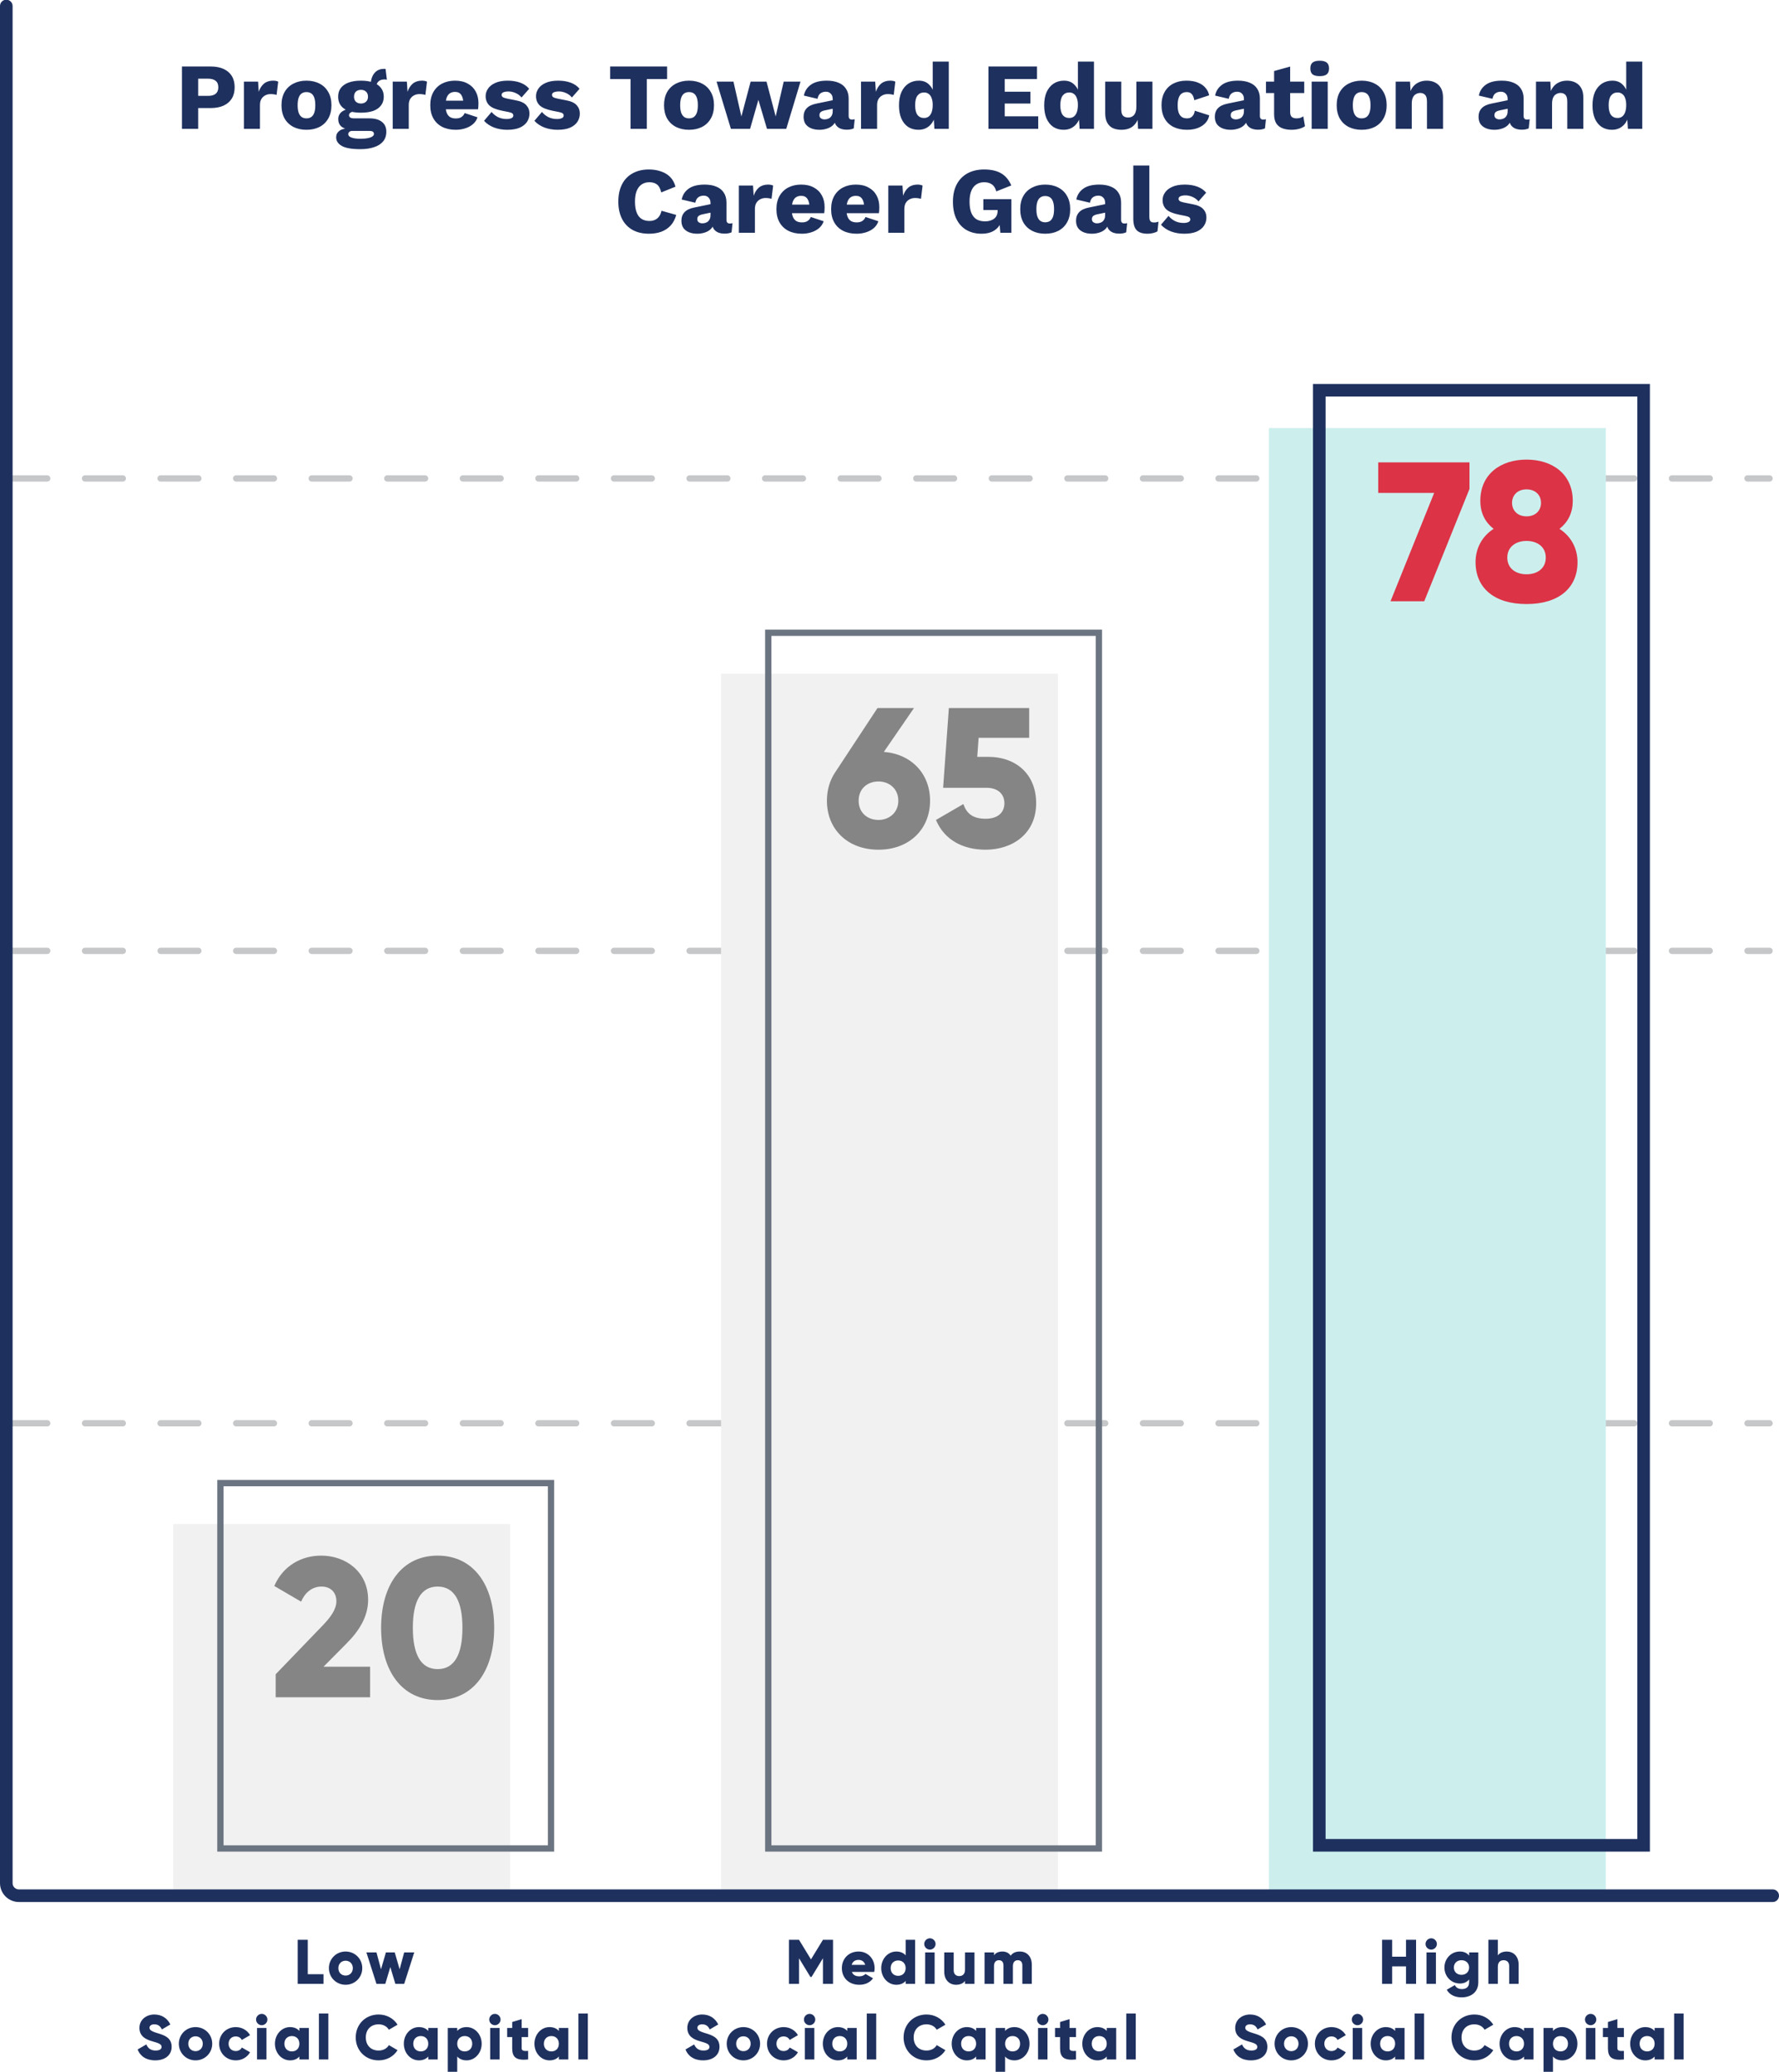 <?xml version="1.0" encoding="UTF-8"?>
<svg preserveAspectRatio="xMidYMid slice" xmlns="http://www.w3.org/2000/svg" width="700px" height="815px" viewBox="0 0 565 658" fill="none">
  <line x1="3" y1="302" x2="562" y2="302" stroke="#C5C7C9" stroke-width="2" stroke-linecap="round" stroke-dasharray="12 12"></line>
  <line x1="3" y1="452" x2="562" y2="452" stroke="#C5C7C9" stroke-width="2" stroke-linecap="round" stroke-dasharray="12 12"></line>
  <line x1="3" y1="152" x2="562" y2="152" stroke="#C5C7C9" stroke-width="2" stroke-linecap="round" stroke-dasharray="12 12"></line>
  <path d="M66.874 21.2C68.494 21.2 69.874 21.46 71.014 21.98C72.154 22.5 73.024 23.25 73.624 24.23C74.224 25.21 74.524 26.4 74.524 27.8C74.524 29.2 74.224 30.39 73.624 31.37C73.024 32.35 72.154 33.1 71.014 33.62C69.874 34.14 68.494 34.4 66.874 34.4H62.944V41H57.784V21.2H66.874ZM66.064 30.53C67.144 30.53 67.954 30.31 68.494 29.87C69.054 29.41 69.334 28.72 69.334 27.8C69.334 26.88 69.054 26.2 68.494 25.76C67.954 25.3 67.144 25.07 66.064 25.07H62.944V30.53H66.064ZM77.463 41V26H81.963L82.173 29.24C82.553 28.12 83.113 27.25 83.853 26.63C84.613 26.01 85.573 25.7 86.733 25.7C87.113 25.7 87.433 25.73 87.693 25.79C87.973 25.85 88.193 25.93 88.353 26.03L87.843 30.23C87.643 30.15 87.383 30.09 87.063 30.05C86.763 29.99 86.393 29.96 85.953 29.96C85.353 29.96 84.793 30.09 84.273 30.35C83.753 30.61 83.333 31 83.013 31.52C82.713 32.02 82.563 32.66 82.563 33.44V41H77.463ZM97.318 25.7C98.898 25.7 100.278 26.01 101.458 26.63C102.658 27.23 103.588 28.12 104.248 29.3C104.928 30.46 105.268 31.86 105.268 33.5C105.268 35.14 104.928 36.55 104.248 37.73C103.588 38.89 102.658 39.78 101.458 40.4C100.278 41 98.898 41.3 97.318 41.3C95.778 41.3 94.408 41 93.208 40.4C92.008 39.78 91.068 38.89 90.388 37.73C89.728 36.55 89.398 35.14 89.398 33.5C89.398 31.86 89.728 30.46 90.388 29.3C91.068 28.12 92.008 27.23 93.208 26.63C94.408 26.01 95.778 25.7 97.318 25.7ZM97.318 29.33C96.738 29.33 96.238 29.47 95.818 29.75C95.398 30.03 95.078 30.48 94.858 31.1C94.638 31.72 94.528 32.52 94.528 33.5C94.528 34.48 94.638 35.28 94.858 35.9C95.078 36.5 95.398 36.95 95.818 37.25C96.238 37.53 96.738 37.67 97.318 37.67C97.918 37.67 98.428 37.53 98.848 37.25C99.268 36.95 99.588 36.5 99.808 35.9C100.028 35.28 100.138 34.48 100.138 33.5C100.138 32.52 100.028 31.72 99.808 31.1C99.588 30.48 99.268 30.03 98.848 29.75C98.428 29.47 97.918 29.33 97.318 29.33ZM122.452 21.98L122.872 25.4C122.752 25.36 122.632 25.34 122.512 25.34C122.392 25.32 122.272 25.31 122.152 25.31C121.272 25.31 120.612 25.53 120.172 25.97C119.752 26.39 119.542 26.92 119.542 27.56L117.742 26.9C117.742 26.08 117.892 25.29 118.192 24.53C118.492 23.77 118.952 23.15 119.572 22.67C120.212 22.19 121.012 21.95 121.972 21.95C122.032 21.95 122.102 21.95 122.182 21.95C122.282 21.95 122.372 21.96 122.452 21.98ZM117.292 37.67C119.032 37.67 120.362 38.04 121.282 38.78C122.222 39.5 122.692 40.54 122.692 41.9C122.692 43.14 122.352 44.17 121.672 44.99C120.992 45.81 120.032 46.42 118.792 46.82C117.572 47.24 116.122 47.45 114.442 47.45C111.722 47.45 109.762 47.11 108.562 46.43C107.362 45.75 106.762 44.83 106.762 43.67C106.762 42.83 107.102 42.15 107.782 41.63C108.462 41.11 109.592 40.83 111.172 40.79L111.052 41.27C109.832 41.11 108.922 40.75 108.322 40.19C107.722 39.63 107.422 38.87 107.422 37.91C107.422 36.95 107.802 36.17 108.562 35.57C109.322 34.97 110.332 34.64 111.592 34.58L113.452 35.45H112.972C112.192 35.49 111.642 35.62 111.322 35.84C111.002 36.06 110.842 36.33 110.842 36.65C110.842 36.99 110.982 37.25 111.262 37.43C111.542 37.59 111.962 37.67 112.522 37.67H117.292ZM114.472 44.15C115.432 44.15 116.222 44.08 116.842 43.94C117.482 43.82 117.962 43.64 118.282 43.4C118.602 43.18 118.762 42.92 118.762 42.62C118.762 42.32 118.652 42.08 118.432 41.9C118.212 41.74 117.812 41.66 117.232 41.66H111.862C111.482 41.66 111.172 41.76 110.932 41.96C110.712 42.16 110.602 42.41 110.602 42.71C110.602 43.17 110.942 43.52 111.622 43.76C112.302 44.02 113.252 44.15 114.472 44.15ZM114.652 25.7C116.172 25.7 117.472 25.9 118.552 26.3C119.632 26.7 120.452 27.28 121.012 28.04C121.592 28.78 121.882 29.7 121.882 30.8C121.882 31.88 121.592 32.8 121.012 33.56C120.452 34.32 119.632 34.9 118.552 35.3C117.472 35.68 116.172 35.87 114.652 35.87C112.272 35.87 110.462 35.43 109.222 34.55C108.002 33.67 107.392 32.42 107.392 30.8C107.392 29.7 107.672 28.78 108.232 28.04C108.812 27.28 109.642 26.7 110.722 26.3C111.802 25.9 113.112 25.7 114.652 25.7ZM114.652 28.61C113.992 28.61 113.452 28.8 113.032 29.18C112.632 29.56 112.432 30.1 112.432 30.8C112.432 31.48 112.632 32.01 113.032 32.39C113.452 32.77 113.992 32.96 114.652 32.96C115.292 32.96 115.822 32.77 116.242 32.39C116.662 32.01 116.872 31.48 116.872 30.8C116.872 30.1 116.662 29.56 116.242 29.18C115.822 28.8 115.292 28.61 114.652 28.61ZM124.719 41V26H129.219L129.429 29.24C129.809 28.12 130.369 27.25 131.109 26.63C131.869 26.01 132.829 25.7 133.989 25.7C134.369 25.7 134.689 25.73 134.949 25.79C135.229 25.85 135.449 25.93 135.609 26.03L135.099 30.23C134.899 30.15 134.639 30.09 134.319 30.05C134.019 29.99 133.649 29.96 133.209 29.96C132.609 29.96 132.049 30.09 131.529 30.35C131.009 30.61 130.589 31 130.269 31.52C129.969 32.02 129.819 32.66 129.819 33.44V41H124.719ZM144.754 41.3C143.094 41.3 141.654 40.99 140.434 40.37C139.234 39.75 138.304 38.86 137.644 37.7C136.984 36.54 136.654 35.14 136.654 33.5C136.654 31.86 136.984 30.46 137.644 29.3C138.304 28.14 139.224 27.25 140.404 26.63C141.604 26.01 142.974 25.7 144.514 25.7C146.094 25.7 147.434 26.01 148.534 26.63C149.654 27.23 150.504 28.07 151.084 29.15C151.664 30.21 151.954 31.43 151.954 32.81C151.954 33.17 151.944 33.53 151.924 33.89C151.904 34.25 151.874 34.55 151.834 34.79H139.954V32.06H149.584L147.154 32.99C147.154 31.79 146.934 30.87 146.494 30.23C146.074 29.59 145.414 29.27 144.514 29.27C143.874 29.27 143.324 29.42 142.864 29.72C142.424 30.02 142.084 30.49 141.844 31.13C141.624 31.77 141.514 32.59 141.514 33.59C141.514 34.57 141.644 35.37 141.904 35.99C142.164 36.59 142.534 37.03 143.014 37.31C143.494 37.57 144.074 37.7 144.754 37.7C145.514 37.7 146.114 37.55 146.554 37.25C147.014 36.95 147.354 36.53 147.574 35.99L151.654 37.34C151.374 38.2 150.884 38.93 150.184 39.53C149.504 40.11 148.684 40.55 147.724 40.85C146.784 41.15 145.794 41.3 144.754 41.3ZM161.107 41.3C159.607 41.3 158.207 41.06 156.907 40.58C155.627 40.08 154.567 39.37 153.727 38.45L156.127 35.63C156.627 36.27 157.287 36.81 158.107 37.25C158.947 37.67 159.877 37.88 160.897 37.88C161.517 37.88 162.027 37.79 162.427 37.61C162.827 37.43 163.027 37.15 163.027 36.77C163.027 36.49 162.927 36.27 162.727 36.11C162.527 35.93 162.127 35.78 161.527 35.66L159.427 35.24C157.547 34.86 156.207 34.3 155.407 33.56C154.627 32.8 154.237 31.81 154.237 30.59C154.237 29.77 154.487 28.99 154.987 28.25C155.487 27.49 156.257 26.88 157.297 26.42C158.337 25.94 159.667 25.7 161.287 25.7C162.807 25.7 164.147 25.92 165.307 26.36C166.467 26.8 167.387 27.44 168.067 28.28L165.637 31.04C165.157 30.44 164.537 29.97 163.777 29.63C163.017 29.29 162.257 29.12 161.497 29.12C161.017 29.12 160.607 29.17 160.267 29.27C159.947 29.35 159.707 29.47 159.547 29.63C159.387 29.79 159.307 29.99 159.307 30.23C159.307 30.49 159.427 30.72 159.667 30.92C159.927 31.1 160.397 31.26 161.077 31.4L163.807 31.94C165.347 32.22 166.457 32.73 167.137 33.47C167.817 34.21 168.157 35.1 168.157 36.14C168.157 37.12 167.897 38 167.377 38.78C166.857 39.56 166.077 40.18 165.037 40.64C163.997 41.08 162.687 41.3 161.107 41.3ZM177.103 41.3C175.603 41.3 174.203 41.06 172.903 40.58C171.623 40.08 170.563 39.37 169.723 38.45L172.123 35.63C172.623 36.27 173.283 36.81 174.103 37.25C174.943 37.67 175.873 37.88 176.893 37.88C177.513 37.88 178.023 37.79 178.423 37.61C178.823 37.43 179.023 37.15 179.023 36.77C179.023 36.49 178.923 36.27 178.723 36.11C178.523 35.93 178.123 35.78 177.523 35.66L175.423 35.24C173.543 34.86 172.203 34.3 171.403 33.56C170.623 32.8 170.233 31.81 170.233 30.59C170.233 29.77 170.483 28.99 170.983 28.25C171.483 27.49 172.253 26.88 173.293 26.42C174.333 25.94 175.663 25.7 177.283 25.7C178.803 25.7 180.143 25.92 181.303 26.36C182.463 26.8 183.383 27.44 184.063 28.28L181.633 31.04C181.153 30.44 180.533 29.97 179.773 29.63C179.013 29.29 178.253 29.12 177.493 29.12C177.013 29.12 176.603 29.17 176.263 29.27C175.943 29.35 175.703 29.47 175.543 29.63C175.383 29.79 175.303 29.99 175.303 30.23C175.303 30.49 175.423 30.72 175.663 30.92C175.923 31.1 176.393 31.26 177.073 31.4L179.803 31.94C181.343 32.22 182.453 32.73 183.133 33.47C183.813 34.21 184.153 35.1 184.153 36.14C184.153 37.12 183.893 38 183.373 38.78C182.853 39.56 182.073 40.18 181.033 40.64C179.993 41.08 178.683 41.3 177.103 41.3ZM211.865 21.2V25.19H205.415V41H200.255V25.19H193.775V21.2H211.865ZM218.812 25.7C220.392 25.7 221.772 26.01 222.952 26.63C224.152 27.23 225.082 28.12 225.742 29.3C226.422 30.46 226.762 31.86 226.762 33.5C226.762 35.14 226.422 36.55 225.742 37.73C225.082 38.89 224.152 39.78 222.952 40.4C221.772 41 220.392 41.3 218.812 41.3C217.272 41.3 215.902 41 214.702 40.4C213.502 39.78 212.562 38.89 211.882 37.73C211.222 36.55 210.892 35.14 210.892 33.5C210.892 31.86 211.222 30.46 211.882 29.3C212.562 28.12 213.502 27.23 214.702 26.63C215.902 26.01 217.272 25.7 218.812 25.7ZM218.812 29.33C218.232 29.33 217.732 29.47 217.312 29.75C216.892 30.03 216.572 30.48 216.352 31.1C216.132 31.72 216.022 32.52 216.022 33.5C216.022 34.48 216.132 35.28 216.352 35.9C216.572 36.5 216.892 36.95 217.312 37.25C217.732 37.53 218.232 37.67 218.812 37.67C219.412 37.67 219.922 37.53 220.342 37.25C220.762 36.95 221.082 36.5 221.302 35.9C221.522 35.28 221.632 34.48 221.632 33.5C221.632 32.52 221.522 31.72 221.302 31.1C221.082 30.48 220.762 30.03 220.342 29.75C219.922 29.47 219.412 29.33 218.812 29.33ZM248.9 26H254.24L249.71 41H243.59L240.86 31.79L238.22 41H232.13L227.57 26H232.94L235.46 37.07L238.4 26H243.44L246.35 37.07L248.9 26ZM264.456 31.49C264.456 30.79 264.256 30.24 263.856 29.84C263.476 29.42 262.956 29.21 262.296 29.21C261.636 29.21 261.066 29.38 260.586 29.72C260.126 30.04 259.806 30.62 259.626 31.46L255.306 30.44C255.586 29 256.326 27.85 257.526 26.99C258.726 26.13 260.416 25.7 262.596 25.7C264.056 25.7 265.296 25.92 266.316 26.36C267.356 26.78 268.146 27.42 268.686 28.28C269.246 29.12 269.526 30.16 269.526 31.4V36.89C269.526 37.67 269.876 38.06 270.576 38.06C270.936 38.06 271.226 38.02 271.446 37.94L271.146 40.85C270.546 41.13 269.816 41.27 268.956 41.27C268.176 41.27 267.486 41.15 266.886 40.91C266.286 40.65 265.816 40.27 265.476 39.77C265.136 39.25 264.966 38.6 264.966 37.82V37.64L265.536 37.43C265.536 38.29 265.276 39.01 264.756 39.59C264.256 40.17 263.596 40.6 262.776 40.88C261.976 41.16 261.136 41.3 260.256 41.3C259.236 41.3 258.346 41.14 257.586 40.82C256.826 40.5 256.236 40.04 255.816 39.44C255.416 38.82 255.216 38.06 255.216 37.16C255.216 36.08 255.536 35.19 256.176 34.49C256.836 33.77 257.866 33.27 259.266 32.99L264.936 31.82L264.906 34.52L262.026 35.12C261.426 35.24 260.976 35.42 260.676 35.66C260.396 35.88 260.256 36.22 260.256 36.68C260.256 37.12 260.416 37.45 260.736 37.67C261.056 37.89 261.436 38 261.876 38C262.216 38 262.536 37.95 262.836 37.85C263.156 37.75 263.436 37.6 263.676 37.4C263.916 37.18 264.106 36.91 264.246 36.59C264.386 36.27 264.456 35.89 264.456 35.45V31.49ZM273.459 41V26H277.959L278.169 29.24C278.549 28.12 279.109 27.25 279.849 26.63C280.609 26.01 281.569 25.7 282.729 25.7C283.109 25.7 283.429 25.73 283.689 25.79C283.969 25.85 284.189 25.93 284.349 26.03L283.839 30.23C283.639 30.15 283.379 30.09 283.059 30.05C282.759 29.99 282.389 29.96 281.949 29.96C281.349 29.96 280.789 30.09 280.269 30.35C279.749 30.61 279.329 31 279.009 31.52C278.709 32.02 278.559 32.66 278.559 33.44V41H273.459ZM291.694 41.3C290.454 41.3 289.364 41 288.424 40.4C287.504 39.78 286.784 38.89 286.264 37.73C285.764 36.57 285.514 35.18 285.514 33.56C285.514 31.88 285.774 30.46 286.294 29.3C286.834 28.14 287.574 27.25 288.514 26.63C289.474 26.01 290.574 25.7 291.814 25.7C293.174 25.7 294.264 26.12 295.084 26.96C295.924 27.78 296.464 28.83 296.704 30.11L296.224 30.74V19.64H301.324V41H296.764L296.434 35.9L297.034 36.35C296.914 37.35 296.604 38.22 296.104 38.96C295.624 39.7 295.004 40.28 294.244 40.7C293.504 41.1 292.654 41.3 291.694 41.3ZM293.464 37.55C294.044 37.55 294.534 37.4 294.934 37.1C295.354 36.78 295.674 36.31 295.894 35.69C296.114 35.07 296.224 34.31 296.224 33.41C296.224 32.57 296.114 31.86 295.894 31.28C295.694 30.68 295.384 30.23 294.964 29.93C294.564 29.61 294.074 29.45 293.494 29.45C292.614 29.45 291.914 29.78 291.394 30.44C290.894 31.08 290.644 32.1 290.644 33.5C290.644 34.9 290.894 35.93 291.394 36.59C291.894 37.23 292.584 37.55 293.464 37.55ZM313.926 41V21.2H329.346V25.19H319.086V29.21H327.246V32.96H319.086V37.01H329.736V41H313.926ZM337.807 41.3C336.567 41.3 335.477 41 334.537 40.4C333.617 39.78 332.897 38.89 332.377 37.73C331.877 36.57 331.627 35.18 331.627 33.56C331.627 31.88 331.887 30.46 332.407 29.3C332.947 28.14 333.687 27.25 334.627 26.63C335.587 26.01 336.687 25.7 337.927 25.7C339.287 25.7 340.377 26.12 341.197 26.96C342.037 27.78 342.577 28.83 342.817 30.11L342.337 30.74V19.64H347.437V41H342.877L342.547 35.9L343.147 36.35C343.027 37.35 342.717 38.22 342.217 38.96C341.737 39.7 341.117 40.28 340.357 40.7C339.617 41.1 338.767 41.3 337.807 41.3ZM339.577 37.55C340.157 37.55 340.647 37.4 341.047 37.1C341.467 36.78 341.787 36.31 342.007 35.69C342.227 35.07 342.337 34.31 342.337 33.41C342.337 32.57 342.227 31.86 342.007 31.28C341.807 30.68 341.497 30.23 341.077 29.93C340.677 29.61 340.187 29.45 339.607 29.45C338.727 29.45 338.027 29.78 337.507 30.44C337.007 31.08 336.757 32.1 336.757 33.5C336.757 34.9 337.007 35.93 337.507 36.59C338.007 37.23 338.697 37.55 339.577 37.55ZM356.166 41.3C355.146 41.3 354.246 41.13 353.466 40.79C352.706 40.43 352.106 39.86 351.666 39.08C351.226 38.3 351.006 37.28 351.006 36.02V26H356.106V34.82C356.106 35.78 356.296 36.45 356.676 36.83C357.056 37.21 357.596 37.4 358.296 37.4C358.656 37.4 358.996 37.34 359.316 37.22C359.636 37.08 359.916 36.88 360.156 36.62C360.396 36.34 360.576 35.99 360.696 35.57C360.836 35.13 360.906 34.62 360.906 34.04V26H366.006V41H361.446L361.296 38.18C360.816 39.24 360.146 40.03 359.286 40.55C358.426 41.05 357.386 41.3 356.166 41.3ZM376.78 25.7C378.3 25.7 379.56 25.92 380.56 26.36C381.58 26.78 382.37 27.35 382.93 28.07C383.51 28.77 383.87 29.53 384.01 30.35L379.3 31.91C379.16 31.05 378.9 30.41 378.52 29.99C378.16 29.55 377.63 29.33 376.93 29.33C376.29 29.33 375.75 29.48 375.31 29.78C374.89 30.06 374.57 30.52 374.35 31.16C374.13 31.78 374.02 32.58 374.02 33.56C374.02 34.54 374.14 35.34 374.38 35.96C374.62 36.56 374.96 37 375.4 37.28C375.84 37.54 376.36 37.67 376.96 37.67C377.46 37.67 377.87 37.58 378.19 37.4C378.53 37.2 378.81 36.92 379.03 36.56C379.25 36.2 379.39 35.76 379.45 35.24L384.04 36.71C383.9 37.59 383.52 38.38 382.9 39.08C382.3 39.76 381.5 40.3 380.5 40.7C379.5 41.1 378.33 41.3 376.99 41.3C375.35 41.3 373.92 41 372.7 40.4C371.48 39.78 370.54 38.89 369.88 37.73C369.22 36.55 368.89 35.14 368.89 33.5C368.89 31.86 369.22 30.46 369.88 29.3C370.54 28.12 371.46 27.23 372.64 26.63C373.84 26.01 375.22 25.7 376.78 25.7ZM395.061 31.49C395.061 30.79 394.861 30.24 394.461 29.84C394.081 29.42 393.561 29.21 392.901 29.21C392.241 29.21 391.671 29.38 391.191 29.72C390.731 30.04 390.411 30.62 390.231 31.46L385.911 30.44C386.191 29 386.931 27.85 388.131 26.99C389.331 26.13 391.021 25.7 393.201 25.7C394.661 25.7 395.901 25.92 396.921 26.36C397.961 26.78 398.751 27.42 399.291 28.28C399.851 29.12 400.131 30.16 400.131 31.4V36.89C400.131 37.67 400.481 38.06 401.181 38.06C401.541 38.06 401.831 38.02 402.051 37.94L401.751 40.85C401.151 41.13 400.421 41.27 399.561 41.27C398.781 41.27 398.091 41.15 397.491 40.91C396.891 40.65 396.421 40.27 396.081 39.77C395.741 39.25 395.571 38.6 395.571 37.82V37.64L396.141 37.43C396.141 38.29 395.881 39.01 395.361 39.59C394.861 40.17 394.201 40.6 393.381 40.88C392.581 41.16 391.741 41.3 390.861 41.3C389.841 41.3 388.951 41.14 388.191 40.82C387.431 40.5 386.841 40.04 386.421 39.44C386.021 38.82 385.821 38.06 385.821 37.16C385.821 36.08 386.141 35.19 386.781 34.49C387.441 33.77 388.471 33.27 389.871 32.99L395.541 31.82L395.511 34.52L392.631 35.12C392.031 35.24 391.581 35.42 391.281 35.66C391.001 35.88 390.861 36.22 390.861 36.68C390.861 37.12 391.021 37.45 391.341 37.67C391.661 37.89 392.041 38 392.481 38C392.821 38 393.141 37.95 393.441 37.85C393.761 37.75 394.041 37.6 394.281 37.4C394.521 37.18 394.711 36.91 394.851 36.59C394.991 36.27 395.061 35.89 395.061 35.45V31.49ZM409.748 21.23V35.66C409.748 36.38 409.918 36.9 410.258 37.22C410.618 37.52 411.108 37.67 411.728 37.67C412.208 37.67 412.618 37.62 412.958 37.52C413.318 37.4 413.638 37.23 413.918 37.01L414.458 40.16C413.958 40.52 413.328 40.8 412.568 41C411.808 41.2 411.028 41.3 410.228 41.3C409.088 41.3 408.098 41.14 407.258 40.82C406.438 40.5 405.798 39.99 405.338 39.29C404.898 38.59 404.668 37.66 404.648 36.5V22.64L409.748 21.23ZM414.218 26V29.63H402.068V26H414.218ZM419.124 24.26C418.084 24.26 417.324 24.07 416.844 23.69C416.384 23.29 416.154 22.67 416.154 21.83C416.154 20.97 416.384 20.35 416.844 19.97C417.324 19.57 418.084 19.37 419.124 19.37C420.144 19.37 420.894 19.57 421.374 19.97C421.854 20.35 422.094 20.97 422.094 21.83C422.094 22.67 421.854 23.29 421.374 23.69C420.894 24.07 420.144 24.26 419.124 24.26ZM421.674 26V41H416.574V26H421.674ZM432.445 25.7C434.025 25.7 435.405 26.01 436.585 26.63C437.785 27.23 438.715 28.12 439.375 29.3C440.055 30.46 440.395 31.86 440.395 33.5C440.395 35.14 440.055 36.55 439.375 37.73C438.715 38.89 437.785 39.78 436.585 40.4C435.405 41 434.025 41.3 432.445 41.3C430.905 41.3 429.535 41 428.335 40.4C427.135 39.78 426.195 38.89 425.515 37.73C424.855 36.55 424.525 35.14 424.525 33.5C424.525 31.86 424.855 30.46 425.515 29.3C426.195 28.12 427.135 27.23 428.335 26.63C429.535 26.01 430.905 25.7 432.445 25.7ZM432.445 29.33C431.865 29.33 431.365 29.47 430.945 29.75C430.525 30.03 430.205 30.48 429.985 31.1C429.765 31.72 429.655 32.52 429.655 33.5C429.655 34.48 429.765 35.28 429.985 35.9C430.205 36.5 430.525 36.95 430.945 37.25C431.365 37.53 431.865 37.67 432.445 37.67C433.045 37.67 433.555 37.53 433.975 37.25C434.395 36.95 434.715 36.5 434.935 35.9C435.155 35.28 435.265 34.48 435.265 33.5C435.265 32.52 435.155 31.72 434.935 31.1C434.715 30.48 434.395 30.03 433.975 29.75C433.555 29.47 433.045 29.33 432.445 29.33ZM443.264 41V26H447.824L448.094 31.16L447.524 30.59C447.724 29.51 448.074 28.61 448.574 27.89C449.094 27.17 449.734 26.63 450.494 26.27C451.274 25.89 452.144 25.7 453.104 25.7C454.144 25.7 455.044 25.9 455.804 26.3C456.584 26.7 457.194 27.29 457.634 28.07C458.074 28.85 458.294 29.83 458.294 31.01V41H453.194V32.36C453.194 31.32 452.994 30.6 452.594 30.2C452.194 29.8 451.684 29.6 451.064 29.6C450.584 29.6 450.134 29.72 449.714 29.96C449.294 30.18 448.964 30.54 448.724 31.04C448.484 31.54 448.364 32.21 448.364 33.05V41H443.264ZM478.821 31.49C478.821 30.79 478.621 30.24 478.221 29.84C477.841 29.42 477.321 29.21 476.661 29.21C476.001 29.21 475.431 29.38 474.951 29.72C474.491 30.04 474.171 30.62 473.991 31.46L469.671 30.44C469.951 29 470.691 27.85 471.891 26.99C473.091 26.13 474.781 25.7 476.961 25.7C478.421 25.7 479.661 25.92 480.681 26.36C481.721 26.78 482.511 27.42 483.051 28.28C483.611 29.12 483.891 30.16 483.891 31.4V36.89C483.891 37.67 484.241 38.06 484.941 38.06C485.301 38.06 485.591 38.02 485.811 37.94L485.511 40.85C484.911 41.13 484.181 41.27 483.321 41.27C482.541 41.27 481.851 41.15 481.251 40.91C480.651 40.65 480.181 40.27 479.841 39.77C479.501 39.25 479.331 38.6 479.331 37.82V37.64L479.901 37.43C479.901 38.29 479.641 39.01 479.121 39.59C478.621 40.17 477.961 40.6 477.141 40.88C476.341 41.16 475.501 41.3 474.621 41.3C473.601 41.3 472.711 41.14 471.951 40.82C471.191 40.5 470.601 40.04 470.181 39.44C469.781 38.82 469.581 38.06 469.581 37.16C469.581 36.08 469.901 35.19 470.541 34.49C471.201 33.77 472.231 33.27 473.631 32.99L479.301 31.82L479.271 34.52L476.391 35.12C475.791 35.24 475.341 35.42 475.041 35.66C474.761 35.88 474.621 36.22 474.621 36.68C474.621 37.12 474.781 37.45 475.101 37.67C475.421 37.89 475.801 38 476.241 38C476.581 38 476.901 37.95 477.201 37.85C477.521 37.75 477.801 37.6 478.041 37.4C478.281 37.18 478.471 36.91 478.611 36.59C478.751 36.27 478.821 35.89 478.821 35.45V31.49ZM487.824 41V26H492.384L492.654 31.16L492.084 30.59C492.284 29.51 492.634 28.61 493.134 27.89C493.654 27.17 494.294 26.63 495.054 26.27C495.834 25.89 496.704 25.7 497.664 25.7C498.704 25.7 499.604 25.9 500.364 26.3C501.144 26.7 501.754 27.29 502.194 28.07C502.634 28.85 502.854 29.83 502.854 31.01V41H497.754V32.36C497.754 31.32 497.554 30.6 497.154 30.2C496.754 29.8 496.244 29.6 495.624 29.6C495.144 29.6 494.694 29.72 494.274 29.96C493.854 30.18 493.524 30.54 493.284 31.04C493.044 31.54 492.924 32.21 492.924 33.05V41H487.824ZM511.948 41.3C510.708 41.3 509.618 41 508.678 40.4C507.758 39.78 507.038 38.89 506.518 37.73C506.018 36.57 505.768 35.18 505.768 33.56C505.768 31.88 506.028 30.46 506.548 29.3C507.088 28.14 507.828 27.25 508.768 26.63C509.728 26.01 510.828 25.7 512.068 25.7C513.428 25.7 514.518 26.12 515.338 26.96C516.178 27.78 516.718 28.83 516.958 30.11L516.478 30.74V19.64H521.578V41H517.018L516.688 35.9L517.288 36.35C517.168 37.35 516.858 38.22 516.358 38.96C515.878 39.7 515.258 40.28 514.498 40.7C513.758 41.1 512.908 41.3 511.948 41.3ZM513.718 37.55C514.298 37.55 514.788 37.4 515.188 37.1C515.608 36.78 515.928 36.31 516.148 35.69C516.368 35.07 516.478 34.31 516.478 33.41C516.478 32.57 516.368 31.86 516.148 31.28C515.948 30.68 515.638 30.23 515.218 29.93C514.818 29.61 514.328 29.45 513.748 29.45C512.868 29.45 512.168 29.78 511.648 30.44C511.148 31.08 510.898 32.1 510.898 33.5C510.898 34.9 511.148 35.93 511.648 36.59C512.148 37.23 512.838 37.55 513.718 37.55ZM214.772 68.33C214.392 69.71 213.782 70.85 212.942 71.75C212.102 72.63 211.102 73.28 209.942 73.7C208.782 74.1 207.502 74.3 206.102 74.3C204.102 74.3 202.372 73.9 200.912 73.1C199.452 72.28 198.332 71.11 197.552 69.59C196.772 68.07 196.382 66.24 196.382 64.1C196.382 61.96 196.772 60.13 197.552 58.61C198.332 57.09 199.452 55.93 200.912 55.13C202.372 54.31 204.092 53.9 206.072 53.9C207.452 53.9 208.722 54.1 209.882 54.5C211.042 54.88 212.022 55.47 212.822 56.27C213.622 57.07 214.192 58.1 214.532 59.36L210.002 61.19C209.722 59.95 209.262 59.1 208.622 58.64C208.002 58.18 207.212 57.95 206.252 57.95C205.312 57.95 204.492 58.18 203.792 58.64C203.112 59.1 202.582 59.79 202.202 60.71C201.842 61.61 201.662 62.74 201.662 64.1C201.662 65.44 201.832 66.57 202.172 67.49C202.512 68.41 203.022 69.1 203.702 69.56C204.402 70.02 205.262 70.25 206.282 70.25C207.242 70.25 208.052 69.99 208.712 69.47C209.392 68.93 209.852 68.11 210.092 67.01L214.772 68.33ZM225.652 64.49C225.652 63.79 225.452 63.24 225.052 62.84C224.672 62.42 224.152 62.21 223.492 62.21C222.832 62.21 222.262 62.38 221.782 62.72C221.322 63.04 221.002 63.62 220.822 64.46L216.502 63.44C216.782 62 217.522 60.85 218.722 59.99C219.922 59.13 221.612 58.7 223.792 58.7C225.252 58.7 226.492 58.92 227.512 59.36C228.552 59.78 229.342 60.42 229.882 61.28C230.442 62.12 230.722 63.16 230.722 64.4V69.89C230.722 70.67 231.072 71.06 231.772 71.06C232.132 71.06 232.422 71.02 232.642 70.94L232.342 73.85C231.742 74.13 231.012 74.27 230.152 74.27C229.372 74.27 228.682 74.15 228.082 73.91C227.482 73.65 227.012 73.27 226.672 72.77C226.332 72.25 226.162 71.6 226.162 70.82V70.64L226.732 70.43C226.732 71.29 226.472 72.01 225.952 72.59C225.452 73.17 224.792 73.6 223.972 73.88C223.172 74.16 222.332 74.3 221.452 74.3C220.432 74.3 219.542 74.14 218.782 73.82C218.022 73.5 217.432 73.04 217.012 72.44C216.612 71.82 216.412 71.06 216.412 70.16C216.412 69.08 216.732 68.19 217.372 67.49C218.032 66.77 219.062 66.27 220.462 65.99L226.132 64.82L226.102 67.52L223.222 68.12C222.622 68.24 222.172 68.42 221.872 68.66C221.592 68.88 221.452 69.22 221.452 69.68C221.452 70.12 221.612 70.45 221.932 70.67C222.252 70.89 222.632 71 223.072 71C223.412 71 223.732 70.95 224.032 70.85C224.352 70.75 224.632 70.6 224.872 70.4C225.112 70.18 225.302 69.91 225.442 69.59C225.582 69.27 225.652 68.89 225.652 68.45V64.49ZM234.655 74V59H239.155L239.365 62.24C239.745 61.12 240.305 60.25 241.045 59.63C241.805 59.01 242.765 58.7 243.925 58.7C244.305 58.7 244.625 58.73 244.885 58.79C245.165 58.85 245.385 58.93 245.545 59.03L245.035 63.23C244.835 63.15 244.575 63.09 244.255 63.05C243.955 62.99 243.585 62.96 243.145 62.96C242.545 62.96 241.985 63.09 241.465 63.35C240.945 63.61 240.525 64 240.205 64.52C239.905 65.02 239.755 65.66 239.755 66.44V74H234.655ZM254.69 74.3C253.03 74.3 251.59 73.99 250.37 73.37C249.17 72.75 248.24 71.86 247.58 70.7C246.92 69.54 246.59 68.14 246.59 66.5C246.59 64.86 246.92 63.46 247.58 62.3C248.24 61.14 249.16 60.25 250.34 59.63C251.54 59.01 252.91 58.7 254.45 58.7C256.03 58.7 257.37 59.01 258.47 59.63C259.59 60.23 260.44 61.07 261.02 62.15C261.6 63.21 261.89 64.43 261.89 65.81C261.89 66.17 261.88 66.53 261.86 66.89C261.84 67.25 261.81 67.55 261.77 67.79H249.89V65.06H259.52L257.09 65.99C257.09 64.79 256.87 63.87 256.43 63.23C256.01 62.59 255.35 62.27 254.45 62.27C253.81 62.27 253.26 62.42 252.8 62.72C252.36 63.02 252.02 63.49 251.78 64.13C251.56 64.77 251.45 65.59 251.45 66.59C251.45 67.57 251.58 68.37 251.84 68.99C252.1 69.59 252.47 70.03 252.95 70.31C253.43 70.57 254.01 70.7 254.69 70.7C255.45 70.7 256.05 70.55 256.49 70.25C256.95 69.95 257.29 69.53 257.51 68.99L261.59 70.34C261.31 71.2 260.82 71.93 260.12 72.53C259.44 73.11 258.62 73.55 257.66 73.85C256.72 74.15 255.73 74.3 254.69 74.3ZM272.063 74.3C270.403 74.3 268.963 73.99 267.743 73.37C266.543 72.75 265.613 71.86 264.953 70.7C264.293 69.54 263.963 68.14 263.963 66.5C263.963 64.86 264.293 63.46 264.953 62.3C265.613 61.14 266.533 60.25 267.713 59.63C268.913 59.01 270.283 58.7 271.823 58.7C273.403 58.7 274.743 59.01 275.843 59.63C276.963 60.23 277.813 61.07 278.393 62.15C278.973 63.21 279.263 64.43 279.263 65.81C279.263 66.17 279.253 66.53 279.233 66.89C279.213 67.25 279.183 67.55 279.143 67.79H267.263V65.06H276.893L274.463 65.99C274.463 64.79 274.243 63.87 273.803 63.23C273.383 62.59 272.723 62.27 271.823 62.27C271.183 62.27 270.633 62.42 270.173 62.72C269.733 63.02 269.393 63.49 269.153 64.13C268.933 64.77 268.823 65.59 268.823 66.59C268.823 67.57 268.953 68.37 269.213 68.99C269.473 69.59 269.843 70.03 270.323 70.31C270.803 70.57 271.383 70.7 272.063 70.7C272.823 70.7 273.423 70.55 273.863 70.25C274.323 69.95 274.663 69.53 274.883 68.99L278.963 70.34C278.683 71.2 278.193 71.93 277.493 72.53C276.813 73.11 275.993 73.55 275.033 73.85C274.093 74.15 273.103 74.3 272.063 74.3ZM282.116 74V59H286.616L286.826 62.24C287.206 61.12 287.766 60.25 288.506 59.63C289.266 59.01 290.226 58.7 291.386 58.7C291.766 58.7 292.086 58.73 292.346 58.79C292.626 58.85 292.846 58.93 293.006 59.03L292.496 63.23C292.296 63.15 292.036 63.09 291.716 63.05C291.416 62.99 291.046 62.96 290.606 62.96C290.006 62.96 289.446 63.09 288.926 63.35C288.406 63.61 287.986 64 287.666 64.52C287.366 65.02 287.216 65.66 287.216 66.44V74H282.116ZM311.672 74.3C309.912 74.3 308.342 73.91 306.962 73.13C305.602 72.35 304.542 71.2 303.782 69.68C303.022 68.16 302.642 66.31 302.642 64.13C302.642 61.99 303.042 60.16 303.842 58.64C304.642 57.12 305.782 55.95 307.262 55.13C308.762 54.31 310.522 53.9 312.542 53.9C314.782 53.9 316.592 54.31 317.972 55.13C319.352 55.93 320.422 57.21 321.182 58.97L316.412 60.86C316.152 59.84 315.692 59.1 315.032 58.64C314.372 58.18 313.552 57.95 312.572 57.95C311.592 57.95 310.752 58.19 310.052 58.67C309.352 59.13 308.822 59.82 308.462 60.74C308.102 61.64 307.922 62.76 307.922 64.1C307.922 65.5 308.102 66.67 308.462 67.61C308.842 68.55 309.392 69.25 310.112 69.71C310.852 70.15 311.762 70.37 312.842 70.37C313.422 70.37 313.952 70.3 314.432 70.16C314.912 70.02 315.332 69.82 315.692 69.56C316.052 69.28 316.332 68.94 316.532 68.54C316.732 68.12 316.832 67.63 316.832 67.07V66.77H312.302V63.32H321.212V74H317.702L317.312 69.35L318.152 70.07C317.732 71.43 316.972 72.48 315.872 73.22C314.792 73.94 313.392 74.3 311.672 74.3ZM331.942 58.7C333.522 58.7 334.902 59.01 336.082 59.63C337.282 60.23 338.212 61.12 338.872 62.3C339.552 63.46 339.892 64.86 339.892 66.5C339.892 68.14 339.552 69.55 338.872 70.73C338.212 71.89 337.282 72.78 336.082 73.4C334.902 74 333.522 74.3 331.942 74.3C330.402 74.3 329.032 74 327.832 73.4C326.632 72.78 325.692 71.89 325.012 70.73C324.352 69.55 324.022 68.14 324.022 66.5C324.022 64.86 324.352 63.46 325.012 62.3C325.692 61.12 326.632 60.23 327.832 59.63C329.032 59.01 330.402 58.7 331.942 58.7ZM331.942 62.33C331.362 62.33 330.862 62.47 330.442 62.75C330.022 63.03 329.702 63.48 329.482 64.1C329.262 64.72 329.152 65.52 329.152 66.5C329.152 67.48 329.262 68.28 329.482 68.9C329.702 69.5 330.022 69.95 330.442 70.25C330.862 70.53 331.362 70.67 331.942 70.67C332.542 70.67 333.052 70.53 333.472 70.25C333.892 69.95 334.212 69.5 334.432 68.9C334.652 68.28 334.762 67.48 334.762 66.5C334.762 65.52 334.652 64.72 334.432 64.1C334.212 63.48 333.892 63.03 333.472 62.75C333.052 62.47 332.542 62.33 331.942 62.33ZM350.984 64.49C350.984 63.79 350.784 63.24 350.384 62.84C350.004 62.42 349.484 62.21 348.824 62.21C348.164 62.21 347.594 62.38 347.114 62.72C346.654 63.04 346.334 63.62 346.154 64.46L341.834 63.44C342.114 62 342.854 60.85 344.054 59.99C345.254 59.13 346.944 58.7 349.124 58.7C350.584 58.7 351.824 58.92 352.844 59.36C353.884 59.78 354.674 60.42 355.214 61.28C355.774 62.12 356.054 63.16 356.054 64.4V69.89C356.054 70.67 356.404 71.06 357.104 71.06C357.464 71.06 357.754 71.02 357.974 70.94L357.674 73.85C357.074 74.13 356.344 74.27 355.484 74.27C354.704 74.27 354.014 74.15 353.414 73.91C352.814 73.65 352.344 73.27 352.004 72.77C351.664 72.25 351.494 71.6 351.494 70.82V70.64L352.064 70.43C352.064 71.29 351.804 72.01 351.284 72.59C350.784 73.17 350.124 73.6 349.304 73.88C348.504 74.16 347.664 74.3 346.784 74.3C345.764 74.3 344.874 74.14 344.114 73.82C343.354 73.5 342.764 73.04 342.344 72.44C341.944 71.82 341.744 71.06 341.744 70.16C341.744 69.08 342.064 68.19 342.704 67.49C343.364 66.77 344.394 66.27 345.794 65.99L351.464 64.82L351.434 67.52L348.554 68.12C347.954 68.24 347.504 68.42 347.204 68.66C346.924 68.88 346.784 69.22 346.784 69.68C346.784 70.12 346.944 70.45 347.264 70.67C347.584 70.89 347.964 71 348.404 71C348.744 71 349.064 70.95 349.364 70.85C349.684 70.75 349.964 70.6 350.204 70.4C350.444 70.18 350.634 69.91 350.774 69.59C350.914 69.27 350.984 68.89 350.984 68.45V64.49ZM365.027 52.64V68.9C365.027 69.56 365.137 70.03 365.357 70.31C365.577 70.59 365.947 70.73 366.467 70.73C366.767 70.73 367.017 70.71 367.217 70.67C367.417 70.63 367.657 70.57 367.937 70.49L367.607 73.55C367.247 73.77 366.777 73.95 366.197 74.09C365.617 74.23 365.047 74.3 364.487 74.3C362.887 74.3 361.727 73.93 361.007 73.19C360.287 72.45 359.927 71.24 359.927 69.56V52.64H365.027ZM376.102 74.3C374.602 74.3 373.202 74.06 371.902 73.58C370.622 73.08 369.562 72.37 368.722 71.45L371.122 68.63C371.622 69.27 372.282 69.81 373.102 70.25C373.942 70.67 374.872 70.88 375.892 70.88C376.512 70.88 377.022 70.79 377.422 70.61C377.822 70.43 378.022 70.15 378.022 69.77C378.022 69.49 377.922 69.27 377.722 69.11C377.522 68.93 377.122 68.78 376.522 68.66L374.422 68.24C372.542 67.86 371.202 67.3 370.402 66.56C369.622 65.8 369.232 64.81 369.232 63.59C369.232 62.77 369.482 61.99 369.982 61.25C370.482 60.49 371.252 59.88 372.292 59.42C373.332 58.94 374.662 58.7 376.282 58.7C377.802 58.7 379.142 58.92 380.302 59.36C381.462 59.8 382.382 60.44 383.062 61.28L380.632 64.04C380.152 63.44 379.532 62.97 378.772 62.63C378.012 62.29 377.252 62.12 376.492 62.12C376.012 62.12 375.602 62.17 375.262 62.27C374.942 62.35 374.702 62.47 374.542 62.63C374.382 62.79 374.302 62.99 374.302 63.23C374.302 63.49 374.422 63.72 374.662 63.92C374.922 64.1 375.392 64.26 376.072 64.4L378.802 64.94C380.342 65.22 381.452 65.73 382.132 66.47C382.812 67.21 383.152 68.1 383.152 69.14C383.152 70.12 382.892 71 382.372 71.78C381.852 72.56 381.072 73.18 380.032 73.64C378.992 74.08 377.682 74.3 376.102 74.3Z" fill="#1E305E"></path>
  <path d="M97.746 626.92H102.746V630H94.546V616H97.746V626.92ZM109.757 630.28C106.817 630.28 104.457 627.98 104.457 625C104.457 622.02 106.817 619.72 109.757 619.72C112.697 619.72 115.057 622.02 115.057 625C115.057 627.98 112.697 630.28 109.757 630.28ZM109.757 627.36C111.057 627.36 112.057 626.42 112.057 625C112.057 623.58 111.057 622.64 109.757 622.64C108.457 622.64 107.457 623.58 107.457 625C107.457 626.42 108.457 627.36 109.757 627.36ZM128.364 620H131.564L128.364 630H125.564L123.964 624.66L122.364 630H119.564L116.364 620H119.564L121.004 625.36L122.564 620H125.364L126.924 625.36L128.364 620ZM49.309 654.28C46.369 654.28 44.489 652.88 43.709 650.82L46.469 649.22C46.969 650.38 47.829 651.16 49.409 651.16C50.929 651.16 51.309 650.56 51.309 650.02C51.309 649.16 50.509 648.82 48.409 648.24C46.329 647.66 44.289 646.66 44.289 643.98C44.289 641.28 46.569 639.72 48.989 639.72C51.289 639.72 53.089 640.82 54.109 642.88L51.409 644.46C50.929 643.46 50.269 642.84 48.989 642.84C47.989 642.84 47.489 643.34 47.489 643.9C47.489 644.54 47.829 644.98 50.009 645.64C52.129 646.28 54.509 647.02 54.509 649.98C54.509 652.68 52.349 654.28 49.309 654.28ZM62.101 654.28C59.161 654.28 56.801 651.98 56.801 649C56.801 646.02 59.161 643.72 62.101 643.72C65.041 643.72 67.401 646.02 67.401 649C67.401 651.98 65.041 654.28 62.101 654.28ZM62.101 651.36C63.401 651.36 64.401 650.42 64.401 649C64.401 647.58 63.401 646.64 62.101 646.64C60.801 646.64 59.801 647.58 59.801 649C59.801 650.42 60.801 651.36 62.101 651.36ZM74.898 654.28C71.858 654.28 69.598 651.98 69.598 649C69.598 646.02 71.858 643.72 74.898 643.72C76.838 643.72 78.558 644.74 79.418 646.28L76.798 647.8C76.458 647.1 75.738 646.68 74.858 646.68C73.558 646.68 72.598 647.62 72.598 649C72.598 650.38 73.558 651.32 74.858 651.32C75.738 651.32 76.478 650.9 76.798 650.2L79.418 651.7C78.558 653.26 76.858 654.28 74.898 654.28ZM83.125 643.12C82.145 643.12 81.325 642.3 81.325 641.32C81.325 640.34 82.145 639.52 83.125 639.52C84.105 639.52 84.925 640.34 84.925 641.32C84.925 642.3 84.105 643.12 83.125 643.12ZM81.625 654V644H84.625V654H81.625ZM95.081 644H98.081V654H95.081V653.06C94.421 653.82 93.441 654.28 92.101 654.28C89.481 654.28 87.321 651.98 87.321 649C87.321 646.02 89.481 643.72 92.101 643.72C93.441 643.72 94.421 644.18 95.081 644.94V644ZM92.701 651.44C94.081 651.44 95.081 650.5 95.081 649C95.081 647.5 94.081 646.56 92.701 646.56C91.321 646.56 90.321 647.5 90.321 649C90.321 650.5 91.321 651.44 92.701 651.44ZM101.282 654V639.4H104.282V654H101.282ZM120.257 654.28C116.037 654.28 112.977 651.12 112.977 647C112.977 642.88 116.037 639.72 120.257 639.72C122.797 639.72 125.037 640.98 126.257 642.96L123.497 644.56C122.877 643.48 121.677 642.84 120.257 642.84C117.777 642.84 116.177 644.5 116.177 647C116.177 649.5 117.777 651.16 120.257 651.16C121.677 651.16 122.897 650.52 123.497 649.44L126.257 651.04C125.057 653.02 122.817 654.28 120.257 654.28ZM136.014 644H139.014V654H136.014V653.06C135.354 653.82 134.374 654.28 133.034 654.28C130.414 654.28 128.254 651.98 128.254 649C128.254 646.02 130.414 643.72 133.034 643.72C134.374 643.72 135.354 644.18 136.014 644.94V644ZM133.634 651.44C135.014 651.44 136.014 650.5 136.014 649C136.014 647.5 135.014 646.56 133.634 646.56C132.254 646.56 131.254 647.5 131.254 649C131.254 650.5 132.254 651.44 133.634 651.44ZM148.195 643.72C150.815 643.72 152.975 646.02 152.975 649C152.975 651.98 150.815 654.28 148.195 654.28C146.855 654.28 145.875 653.82 145.215 653.06V658H142.215V644H145.215V644.94C145.875 644.18 146.855 643.72 148.195 643.72ZM147.595 651.44C148.975 651.44 149.975 650.5 149.975 649C149.975 647.5 148.975 646.56 147.595 646.56C146.215 646.56 145.215 647.5 145.215 649C145.215 650.5 146.215 651.44 147.595 651.44ZM157.176 643.12C156.196 643.12 155.376 642.3 155.376 641.32C155.376 640.34 156.196 639.52 157.176 639.52C158.156 639.52 158.976 640.34 158.976 641.32C158.976 642.3 158.156 643.12 157.176 643.12ZM155.676 654V644H158.676V654H155.676ZM167.731 646.88H165.671V650.42C165.671 651.28 166.411 651.36 167.731 651.28V654C163.811 654.4 162.671 653.22 162.671 650.42V646.88H161.071V644H162.671V642.1L165.671 641.2V644H167.731V646.88ZM177.495 644H180.495V654H177.495V653.06C176.835 653.82 175.855 654.28 174.515 654.28C171.895 654.28 169.735 651.98 169.735 649C169.735 646.02 171.895 643.72 174.515 643.72C175.855 643.72 176.835 644.18 177.495 644.94V644ZM175.115 651.44C176.495 651.44 177.495 650.5 177.495 649C177.495 647.5 176.495 646.56 175.115 646.56C173.735 646.56 172.735 647.5 172.735 649C172.735 650.5 173.735 651.44 175.115 651.44ZM183.696 654V639.4H186.696V654H183.696Z" fill="#1E305E"></path>
  <path d="M264.561 616V630H261.361V621.86L257.741 627.8H257.381L253.761 621.86V630H250.561V616H253.761L257.561 622.22L261.361 616H264.561ZM270.548 626.2C270.928 627.24 271.848 627.6 272.948 627.6C273.768 627.6 274.468 627.28 274.868 626.84L277.268 628.22C276.288 629.58 274.808 630.28 272.908 630.28C269.488 630.28 267.368 627.98 267.368 625C267.368 622.02 269.528 619.72 272.688 619.72C275.608 619.72 277.768 621.98 277.768 625C277.768 625.42 277.728 625.82 277.648 626.2H270.548ZM270.488 623.96H274.788C274.468 622.8 273.568 622.38 272.668 622.38C271.528 622.38 270.768 622.94 270.488 623.96ZM287.631 616H290.631V630H287.631V629.06C286.971 629.82 285.991 630.28 284.651 630.28C282.031 630.28 279.871 627.98 279.871 625C279.871 622.02 282.031 619.72 284.651 619.72C285.991 619.72 286.971 620.18 287.631 620.94V616ZM285.251 627.44C286.631 627.44 287.631 626.5 287.631 625C287.631 623.5 286.631 622.56 285.251 622.56C283.871 622.56 282.871 623.5 282.871 625C282.871 626.5 283.871 627.44 285.251 627.44ZM295.332 619.12C294.352 619.12 293.532 618.3 293.532 617.32C293.532 616.34 294.352 615.52 295.332 615.52C296.312 615.52 297.132 616.34 297.132 617.32C297.132 618.3 296.312 619.12 295.332 619.12ZM293.832 630V620H296.832V630H293.832ZM306.488 620H309.488V630H306.488V629.06C305.948 629.8 304.948 630.28 303.628 630.28C301.608 630.28 299.888 628.84 299.888 626.14V620H302.888V625.7C302.888 626.94 303.668 627.52 304.628 627.52C305.728 627.52 306.488 626.88 306.488 625.46V620ZM323.888 619.72C326.188 619.72 327.688 621.36 327.688 623.86V630H324.688V624.12C324.688 623.12 324.208 622.48 323.248 622.48C322.248 622.48 321.688 623.18 321.688 624.36V630H318.688V624.12C318.688 623.12 318.208 622.48 317.248 622.48C316.248 622.48 315.688 623.18 315.688 624.36V630H312.688V620H315.688V620.92C316.148 620.24 317.028 619.72 318.368 619.72C319.548 619.72 320.428 620.2 320.988 621.04C321.548 620.24 322.468 619.72 323.888 619.72ZM223.309 654.28C220.369 654.28 218.489 652.88 217.709 650.82L220.469 649.22C220.969 650.38 221.829 651.16 223.409 651.16C224.929 651.16 225.309 650.56 225.309 650.02C225.309 649.16 224.509 648.82 222.409 648.24C220.329 647.66 218.289 646.66 218.289 643.98C218.289 641.28 220.569 639.72 222.989 639.72C225.289 639.72 227.089 640.82 228.109 642.88L225.409 644.46C224.929 643.46 224.269 642.84 222.989 642.84C221.989 642.84 221.489 643.34 221.489 643.9C221.489 644.54 221.829 644.98 224.009 645.64C226.129 646.28 228.509 647.02 228.509 649.98C228.509 652.68 226.349 654.28 223.309 654.28ZM236.101 654.28C233.161 654.28 230.801 651.98 230.801 649C230.801 646.02 233.161 643.72 236.101 643.72C239.041 643.72 241.401 646.02 241.401 649C241.401 651.98 239.041 654.28 236.101 654.28ZM236.101 651.36C237.401 651.36 238.401 650.42 238.401 649C238.401 647.58 237.401 646.64 236.101 646.64C234.801 646.64 233.801 647.58 233.801 649C233.801 650.42 234.801 651.36 236.101 651.36ZM248.898 654.28C245.858 654.28 243.598 651.98 243.598 649C243.598 646.02 245.858 643.72 248.898 643.72C250.838 643.72 252.558 644.74 253.418 646.28L250.798 647.8C250.458 647.1 249.738 646.68 248.858 646.68C247.558 646.68 246.598 647.62 246.598 649C246.598 650.38 247.558 651.32 248.858 651.32C249.738 651.32 250.478 650.9 250.798 650.2L253.418 651.7C252.558 653.26 250.858 654.28 248.898 654.28ZM257.125 643.12C256.145 643.12 255.325 642.3 255.325 641.32C255.325 640.34 256.145 639.52 257.125 639.52C258.105 639.52 258.925 640.34 258.925 641.32C258.925 642.3 258.105 643.12 257.125 643.12ZM255.625 654V644H258.625V654H255.625ZM269.081 644H272.081V654H269.081V653.06C268.421 653.82 267.441 654.28 266.101 654.28C263.481 654.28 261.321 651.98 261.321 649C261.321 646.02 263.481 643.72 266.101 643.72C267.441 643.72 268.421 644.18 269.081 644.94V644ZM266.701 651.44C268.081 651.44 269.081 650.5 269.081 649C269.081 647.5 268.081 646.56 266.701 646.56C265.321 646.56 264.321 647.5 264.321 649C264.321 650.5 265.321 651.44 266.701 651.44ZM275.282 654V639.4H278.282V654H275.282ZM294.257 654.28C290.037 654.28 286.977 651.12 286.977 647C286.977 642.88 290.037 639.72 294.257 639.72C296.797 639.72 299.037 640.98 300.257 642.96L297.497 644.56C296.877 643.48 295.677 642.84 294.257 642.84C291.777 642.84 290.177 644.5 290.177 647C290.177 649.5 291.777 651.16 294.257 651.16C295.677 651.16 296.897 650.52 297.497 649.44L300.257 651.04C299.057 653.02 296.817 654.28 294.257 654.28ZM310.014 644H313.014V654H310.014V653.06C309.354 653.82 308.374 654.28 307.034 654.28C304.414 654.28 302.254 651.98 302.254 649C302.254 646.02 304.414 643.72 307.034 643.72C308.374 643.72 309.354 644.18 310.014 644.94V644ZM307.634 651.44C309.014 651.44 310.014 650.5 310.014 649C310.014 647.5 309.014 646.56 307.634 646.56C306.254 646.56 305.254 647.5 305.254 649C305.254 650.5 306.254 651.44 307.634 651.44ZM322.195 643.72C324.815 643.72 326.975 646.02 326.975 649C326.975 651.98 324.815 654.28 322.195 654.28C320.855 654.28 319.875 653.82 319.215 653.06V658H316.215V644H319.215V644.94C319.875 644.18 320.855 643.72 322.195 643.72ZM321.595 651.44C322.975 651.44 323.975 650.5 323.975 649C323.975 647.5 322.975 646.56 321.595 646.56C320.215 646.56 319.215 647.5 319.215 649C319.215 650.5 320.215 651.44 321.595 651.44ZM331.176 643.12C330.196 643.12 329.376 642.3 329.376 641.32C329.376 640.34 330.196 639.52 331.176 639.52C332.156 639.52 332.976 640.34 332.976 641.32C332.976 642.3 332.156 643.12 331.176 643.12ZM329.676 654V644H332.676V654H329.676ZM341.731 646.88H339.671V650.42C339.671 651.28 340.411 651.36 341.731 651.28V654C337.811 654.4 336.671 653.22 336.671 650.42V646.88H335.071V644H336.671V642.1L339.671 641.2V644H341.731V646.88ZM351.495 644H354.495V654H351.495V653.06C350.835 653.82 349.855 654.28 348.515 654.28C345.895 654.28 343.735 651.98 343.735 649C343.735 646.02 345.895 643.72 348.515 643.72C349.855 643.72 350.835 644.18 351.495 644.94V644ZM349.115 651.44C350.495 651.44 351.495 650.5 351.495 649C351.495 647.5 350.495 646.56 349.115 646.56C347.735 646.56 346.735 647.5 346.735 649C346.735 650.5 347.735 651.44 349.115 651.44ZM357.696 654V639.4H360.696V654H357.696Z" fill="#1E305E"></path>
  <path d="M446.54 616H449.74V630H446.54V624.44H442.14V630H438.94V616H442.14V621.36H446.54V616ZM454.543 619.12C453.563 619.12 452.743 618.3 452.743 617.32C452.743 616.34 453.563 615.52 454.543 615.52C455.523 615.52 456.343 616.34 456.343 617.32C456.343 618.3 455.523 619.12 454.543 619.12ZM453.043 630V620H456.043V630H453.043ZM466.579 620H469.499V629.5C469.499 632.86 466.879 634.28 464.219 634.28C462.139 634.28 460.399 633.5 459.479 631.86L462.039 630.38C462.419 631.08 462.999 631.64 464.319 631.64C465.719 631.64 466.579 630.92 466.579 629.5V628.58C465.919 629.4 464.959 629.88 463.659 629.88C460.819 629.88 458.739 627.56 458.739 624.8C458.739 622.04 460.819 619.72 463.659 619.72C464.959 619.72 465.919 620.2 466.579 621.02V620ZM464.159 627.12C465.579 627.12 466.579 626.18 466.579 624.8C466.579 623.42 465.579 622.48 464.159 622.48C462.739 622.48 461.739 623.42 461.739 624.8C461.739 626.18 462.739 627.12 464.159 627.12ZM478.56 619.72C480.58 619.72 482.3 621.16 482.3 623.86V630H479.3V624.3C479.3 623.06 478.52 622.48 477.56 622.48C476.46 622.48 475.7 623.12 475.7 624.54V630H472.7V616H475.7V620.94C476.24 620.2 477.24 619.72 478.56 619.72ZM397.309 654.28C394.369 654.28 392.489 652.88 391.709 650.82L394.469 649.22C394.969 650.38 395.829 651.16 397.409 651.16C398.929 651.16 399.309 650.56 399.309 650.02C399.309 649.16 398.509 648.82 396.409 648.24C394.329 647.66 392.289 646.66 392.289 643.98C392.289 641.28 394.569 639.72 396.989 639.72C399.289 639.72 401.089 640.82 402.109 642.88L399.409 644.46C398.929 643.46 398.269 642.84 396.989 642.84C395.989 642.84 395.489 643.34 395.489 643.9C395.489 644.54 395.829 644.98 398.009 645.64C400.129 646.28 402.509 647.02 402.509 649.98C402.509 652.68 400.349 654.28 397.309 654.28ZM410.101 654.28C407.161 654.28 404.801 651.98 404.801 649C404.801 646.02 407.161 643.72 410.101 643.72C413.041 643.72 415.401 646.02 415.401 649C415.401 651.98 413.041 654.28 410.101 654.28ZM410.101 651.36C411.401 651.36 412.401 650.42 412.401 649C412.401 647.58 411.401 646.64 410.101 646.64C408.801 646.64 407.801 647.58 407.801 649C407.801 650.42 408.801 651.36 410.101 651.36ZM422.898 654.28C419.858 654.28 417.598 651.98 417.598 649C417.598 646.02 419.858 643.72 422.898 643.72C424.838 643.72 426.558 644.74 427.418 646.28L424.798 647.8C424.458 647.1 423.738 646.68 422.858 646.68C421.558 646.68 420.598 647.62 420.598 649C420.598 650.38 421.558 651.32 422.858 651.32C423.738 651.32 424.478 650.9 424.798 650.2L427.418 651.7C426.558 653.26 424.858 654.28 422.898 654.28ZM431.125 643.12C430.145 643.12 429.325 642.3 429.325 641.32C429.325 640.34 430.145 639.52 431.125 639.52C432.105 639.52 432.925 640.34 432.925 641.32C432.925 642.3 432.105 643.12 431.125 643.12ZM429.625 654V644H432.625V654H429.625ZM443.081 644H446.081V654H443.081V653.06C442.421 653.82 441.441 654.28 440.101 654.28C437.481 654.28 435.321 651.98 435.321 649C435.321 646.02 437.481 643.72 440.101 643.72C441.441 643.72 442.421 644.18 443.081 644.94V644ZM440.701 651.44C442.081 651.44 443.081 650.5 443.081 649C443.081 647.5 442.081 646.56 440.701 646.56C439.321 646.56 438.321 647.5 438.321 649C438.321 650.5 439.321 651.44 440.701 651.44ZM449.282 654V639.4H452.282V654H449.282ZM468.257 654.28C464.037 654.28 460.977 651.12 460.977 647C460.977 642.88 464.037 639.72 468.257 639.72C470.797 639.72 473.037 640.98 474.257 642.96L471.497 644.56C470.877 643.48 469.677 642.84 468.257 642.84C465.777 642.84 464.177 644.5 464.177 647C464.177 649.5 465.777 651.16 468.257 651.16C469.677 651.16 470.897 650.52 471.497 649.44L474.257 651.04C473.057 653.02 470.817 654.28 468.257 654.28ZM484.014 644H487.014V654H484.014V653.06C483.354 653.82 482.374 654.28 481.034 654.28C478.414 654.28 476.254 651.98 476.254 649C476.254 646.02 478.414 643.72 481.034 643.72C482.374 643.72 483.354 644.18 484.014 644.94V644ZM481.634 651.44C483.014 651.44 484.014 650.5 484.014 649C484.014 647.5 483.014 646.56 481.634 646.56C480.254 646.56 479.254 647.5 479.254 649C479.254 650.5 480.254 651.44 481.634 651.44ZM496.195 643.72C498.815 643.72 500.975 646.02 500.975 649C500.975 651.98 498.815 654.28 496.195 654.28C494.855 654.28 493.875 653.82 493.215 653.06V658H490.215V644H493.215V644.94C493.875 644.18 494.855 643.72 496.195 643.72ZM495.595 651.44C496.975 651.44 497.975 650.5 497.975 649C497.975 647.5 496.975 646.56 495.595 646.56C494.215 646.56 493.215 647.5 493.215 649C493.215 650.5 494.215 651.44 495.595 651.44ZM505.176 643.12C504.196 643.12 503.376 642.3 503.376 641.32C503.376 640.34 504.196 639.52 505.176 639.52C506.156 639.52 506.976 640.34 506.976 641.32C506.976 642.3 506.156 643.12 505.176 643.12ZM503.676 654V644H506.676V654H503.676ZM515.731 646.88H513.671V650.42C513.671 651.28 514.411 651.36 515.731 651.28V654C511.811 654.4 510.671 653.22 510.671 650.42V646.88H509.071V644H510.671V642.1L513.671 641.2V644H515.731V646.88ZM525.495 644H528.495V654H525.495V653.06C524.835 653.82 523.855 654.28 522.515 654.28C519.895 654.28 517.735 651.98 517.735 649C517.735 646.02 519.895 643.72 522.515 643.72C523.855 643.72 524.835 644.18 525.495 644.94V644ZM523.115 651.44C524.495 651.44 525.495 650.5 525.495 649C525.495 647.5 524.495 646.56 523.115 646.56C521.735 646.56 520.735 647.5 520.735 649C520.735 650.5 521.735 651.44 523.115 651.44ZM531.696 654V639.4H534.696V654H531.696Z" fill="#1E305E"></path>
  <rect x="55" y="484" width="107" height="118" fill="#F1F1F1"></rect>
  <rect x="229" y="214" width="107" height="388" fill="#F1F1F1"></rect>
  <rect x="403" y="136" width="107" height="466" fill="#CCEFEE"></rect>
  <rect x="70" y="471" width="105" height="116" stroke="#6B7481" stroke-width="2"></rect>
  <rect x="244" y="201" width="105" height="386" stroke="#6B7481" stroke-width="2"></rect>
  <rect x="419" y="124" width="103" height="462" stroke="#1E305E" stroke-width="4"></rect>
  <path d="M437.715 146.9H466.695V155.342L452.331 191H441.621L455.481 156.602H437.715V146.9ZM495.278 168.005C498.995 170.399 501.011 174.242 501.011 178.589C501.011 186.653 495.215 191.882 484.82 191.882C474.425 191.882 468.629 186.653 468.629 178.589C468.629 174.242 470.645 170.399 474.362 168.005C471.779 165.989 470.141 163.091 470.141 159.122C470.141 150.554 476.693 146.018 484.82 146.018C492.947 146.018 499.499 150.554 499.499 159.122C499.499 163.091 497.861 165.989 495.278 168.005ZM484.82 155.468C481.985 155.468 480.221 157.295 480.221 159.752C480.221 162.209 481.985 164.036 484.82 164.036C487.655 164.036 489.419 162.209 489.419 159.752C489.419 157.295 487.655 155.468 484.82 155.468ZM484.82 182.432C488.348 182.432 490.931 180.479 490.931 177.14C490.931 173.801 488.348 171.848 484.82 171.848C481.292 171.848 478.709 173.801 478.709 177.14C478.709 180.479 481.292 182.432 484.82 182.432Z" fill="#DC3346"></path>
  <path d="M280.703 238.823C289.46 239.516 295.382 245.753 295.382 254.321C295.382 263.456 288.704 269.882 279.002 269.882C269.237 269.882 262.622 263.456 262.622 254.321C262.622 250.919 263.567 247.832 265.205 245.375L278.687 224.9H290.279L280.703 238.823ZM279.002 260.432C282.341 260.432 285.302 258.164 285.302 254.321C285.302 250.478 282.341 248.21 279.002 248.21C275.6 248.21 272.702 250.415 272.702 254.321C272.702 258.227 275.6 260.432 279.002 260.432ZM313.955 240.398C322.145 240.398 329.075 245.438 329.075 255.14C329.075 264.842 321.515 269.882 313.01 269.882C306.017 269.882 299.969 266.921 297.26 260.432L305.954 255.392C306.962 258.29 308.852 260.054 313.01 260.054C317.168 260.054 318.995 257.849 318.995 255.14C318.995 252.431 317.168 250.226 313.325 250.226H299.528L301.355 224.9H326.87V234.35H310.805L310.364 240.398H313.955Z" fill="#858585"></path>
  <path d="M87.556 539V531.692L102.361 516.32C104.944 513.674 106.834 511.091 106.834 508.508C106.834 505.736 105.07 503.846 102.109 503.846C99.022 503.846 96.817 505.862 95.62 508.634L87.115 503.657C89.95 497.105 95.872 494.018 101.983 494.018C109.858 494.018 116.914 499.184 116.914 508.067C116.914 513.359 114.079 517.895 110.047 521.927L102.739 529.298H117.544V539H87.556ZM138.992 539.882C127.589 539.882 121.037 530.558 121.037 516.95C121.037 503.342 127.589 494.018 138.992 494.018C150.395 494.018 156.947 503.342 156.947 516.95C156.947 530.558 150.395 539.882 138.992 539.882ZM138.992 530.054C144.284 530.054 146.867 525.455 146.867 516.95C146.867 508.445 144.284 503.846 138.992 503.846C133.7 503.846 131.117 508.445 131.117 516.95C131.117 525.455 133.7 530.054 138.992 530.054Z" fill="#858585"></path>
  <path d="M2 2L2 598C2 600.209 3.791 602 6 602L563 602" stroke="#1E305E" stroke-width="4" stroke-linecap="round"></path>
</svg>
